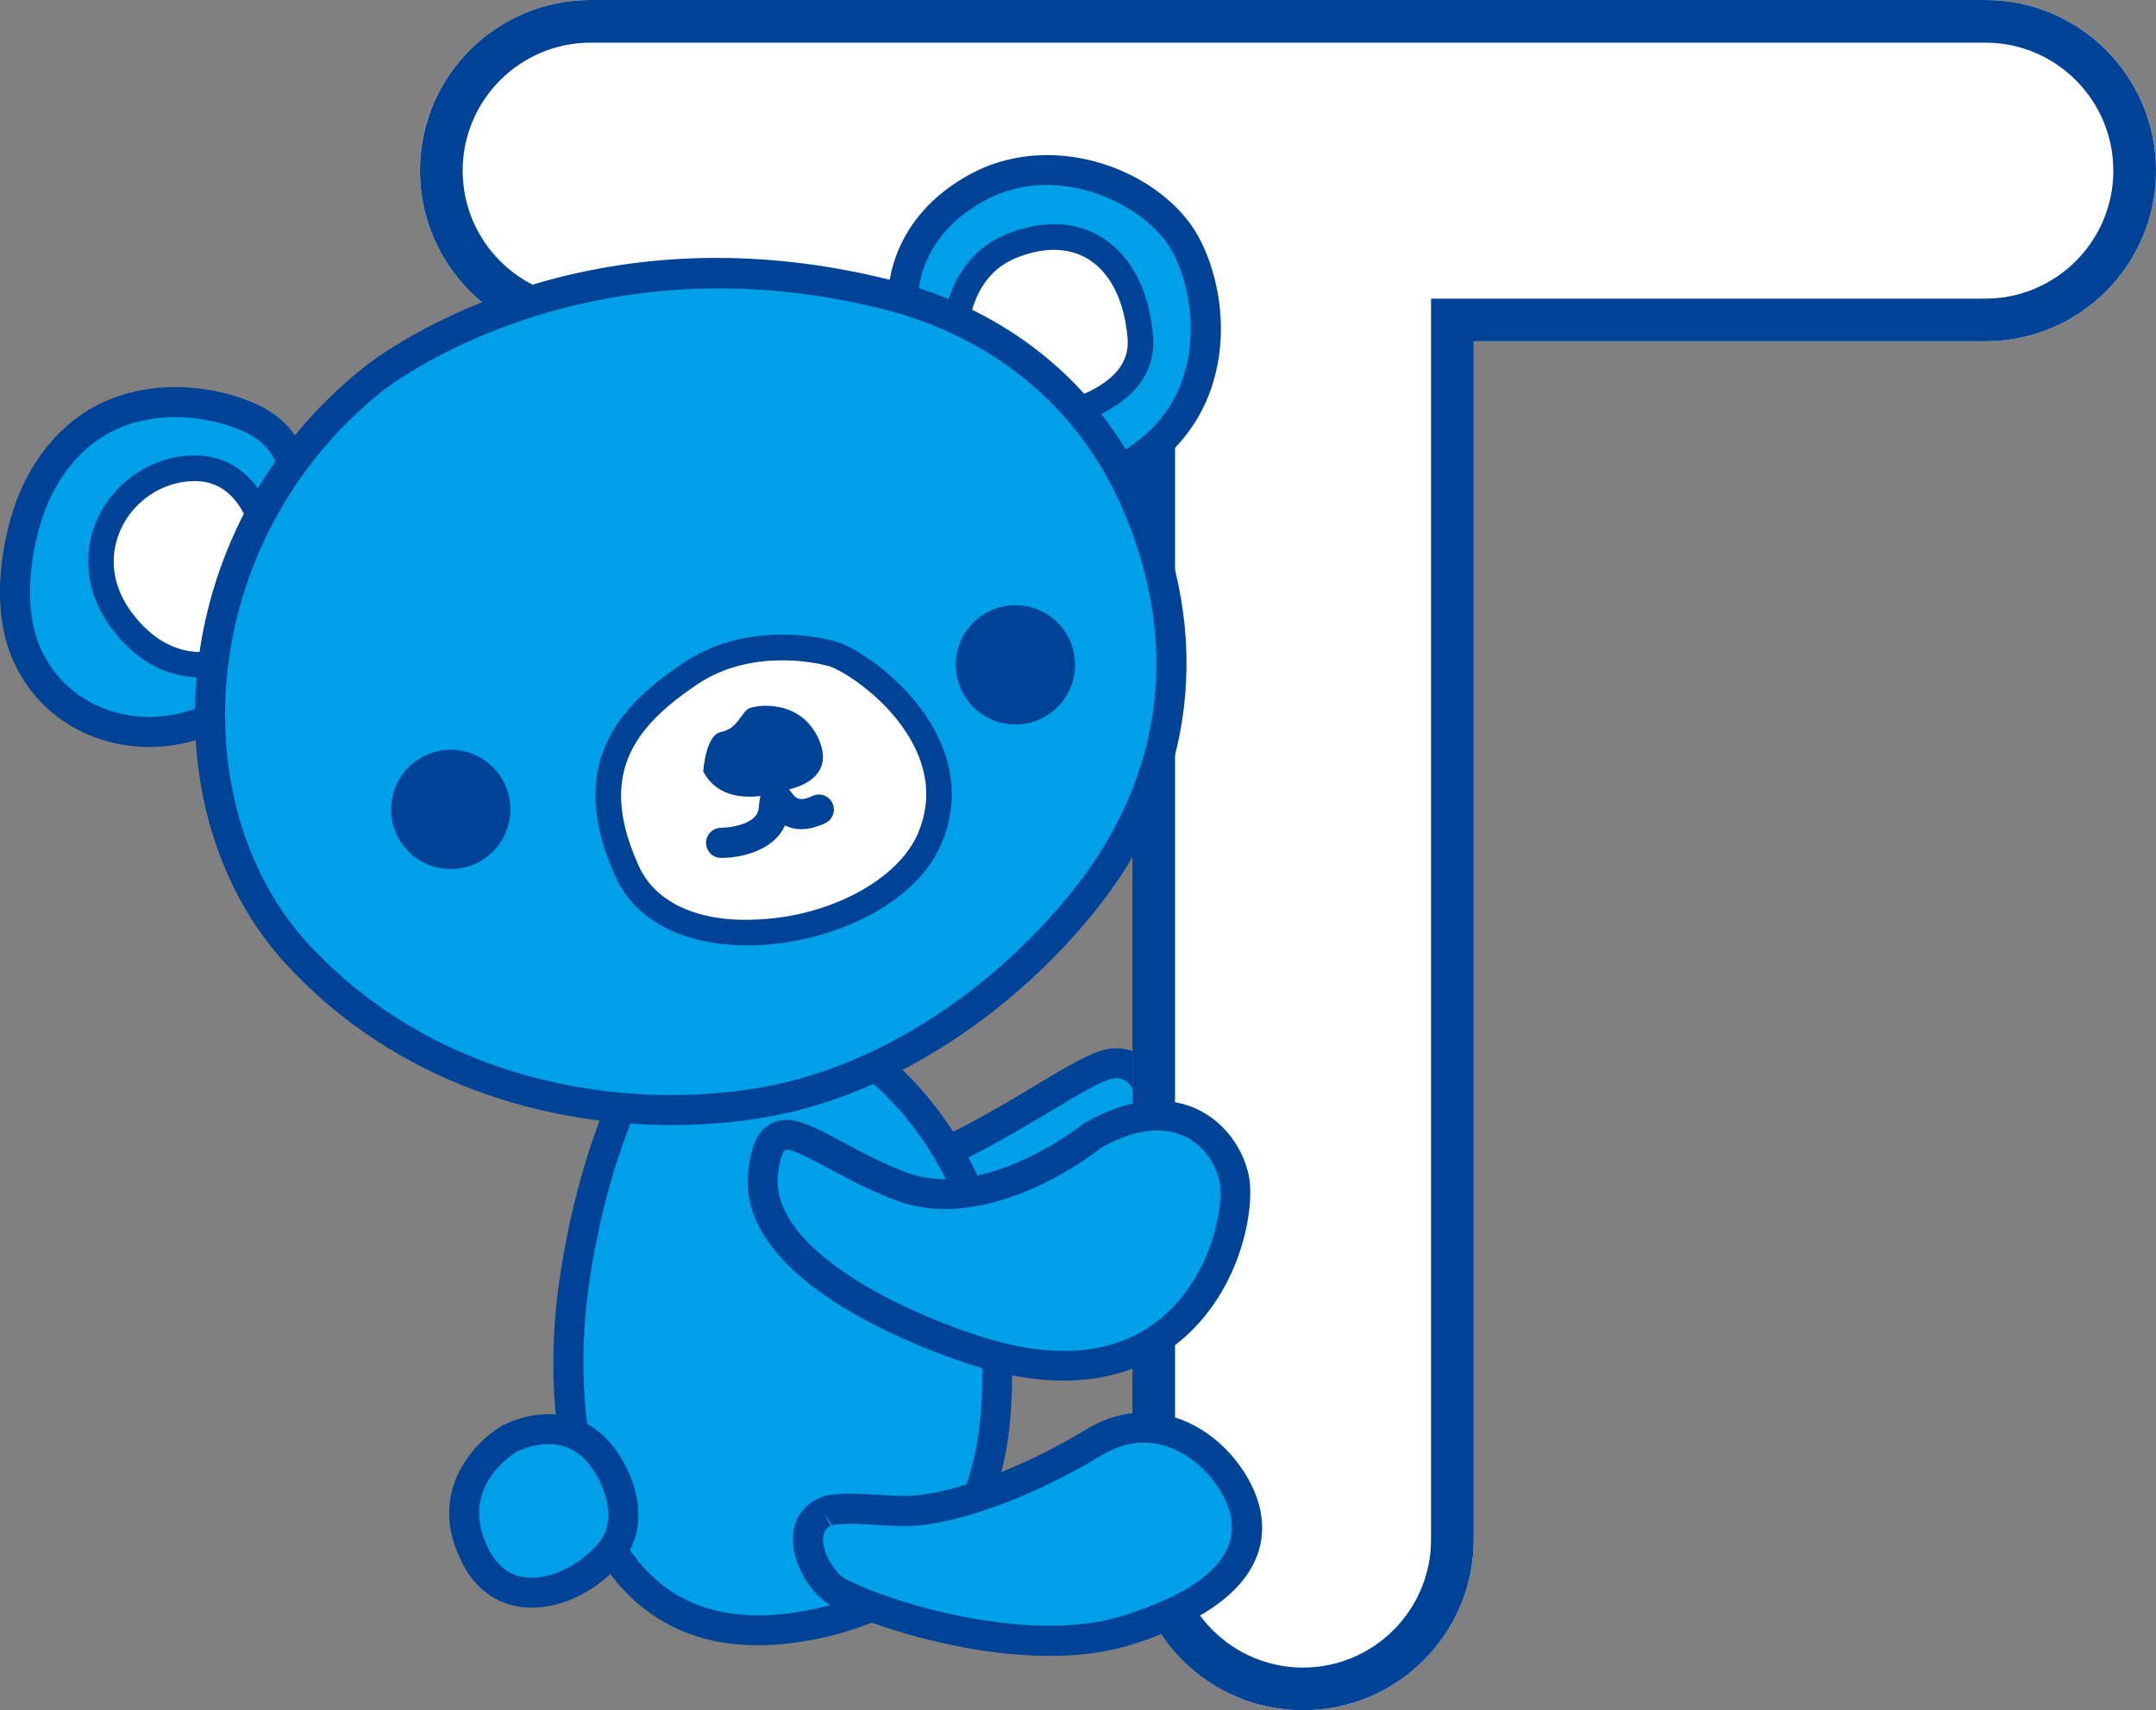 <?xml version="1.0" encoding="UTF-8"?> <svg xmlns="http://www.w3.org/2000/svg" id="_レイヤー_1" width="303.364" height="240.661" viewBox="0 0 227.523 180.496"><rect x="0" y="0" width="227.523" height="180.496" fill="#808080" stroke="none"/><defs><style>.cls-1{fill:#00a0e9}.cls-1,.cls-2,.cls-3{stroke-width:0}.cls-2{fill:#004396}.cls-3{fill:#fff}</style></defs><path class="cls-1" d="M95.053 122.132s.808 1.647 7.868-2.118c7.059-3.765 11.765-7.294 14.353-7.765s7.53 2.589.941 14.354c-6.588 11.765-29.618 7.294-23.162-4.471z"></path><path class="cls-2" d="M105.016 135.1c-2.896 0-5.718-.652-8.02-1.93-4.634-2.566-5.907-7.089-3.325-11.795.282-.518.807-.862 1.418-.819.36.01.698.14.965.36.387.006 1.976-.08 6.125-2.293 2.773-1.48 5.18-2.922 7.236-4.153 3.328-1.995 5.734-3.434 7.578-3.773a5.013 5.013 0 0 1 4.902 2.085c1.498 2.103 2.317 6.34-2.305 14.59-2.921 5.217-8.893 7.727-14.574 7.727zm-9.122-11.042c-1.244 3.317.673 5.274 2.629 6.357 4.783 2.655 14.53 2.178 18.318-4.582 4.281-7.647 2.988-10.523 2.488-11.22-.561-.792-1.374-.885-1.774-.813-1.278.232-3.593 1.619-6.521 3.375-2.127 1.272-4.539 2.717-7.372 4.228-3.484 1.861-6.039 2.745-7.768 2.655zm.57-2.627c.002.003.002.006.004.006-.002 0-.002-.003-.003-.006zm-.002-.006c.001.003.001.006.003.006-.002 0-.002-.003-.003-.006zm-.004-.006c.002.003.002.006.004.006-.002 0-.002-.003-.004-.006zm-.003-.004c.002 0 .002.004.003.004-.001 0-.001-.004-.003-.004zm-.001-.006l.001.003-.001-.003z"></path><path class="cls-3" d="M209.513 0H62.331c-9.945 0-18.01 8.064-18.01 18.01s8.065 18.01 18.01 18.01h57.17v126.468c0 9.946 8.064 18.008 18.01 18.008s18.009-8.062 18.009-18.008V36.019h53.993c9.946 0 18.01-8.064 18.01-18.01S219.459 0 209.513 0z"></path><path class="cls-2" d="M209.513 4.502c7.448 0 13.508 6.06 13.508 13.508s-6.06 13.507-13.508 13.507h-58.495v130.971c0 7.447-6.06 13.506-13.508 13.506s-13.507-6.059-13.507-13.506V31.517H62.331c-7.448 0-13.507-6.06-13.507-13.507S54.884 4.502 62.33 4.502h147.182m0-4.502H62.331c-9.945 0-18.01 8.064-18.01 18.01s8.065 18.01 18.01 18.01h57.17v126.468c0 9.946 8.064 18.008 18.01 18.008s18.009-8.062 18.009-18.008V36.019h53.993c9.946 0 18.01-8.064 18.01-18.01S219.459 0 209.513 0z"></path><path class="cls-1" d="M68.566 111.308c-.941.706-5.883 9.412-8 24.236-2.118 14.825.706 40.473 24.707 36.002 24-4.47 19.295-27.53 20-32.001s-3.058-23.766-20-31.531c-16.942-7.765-16.707 3.294-16.707 3.294z"></path><path class="cls-2" d="M79.99 173.64c-5.399 0-9.901-1.7-13.432-5.084-7.977-7.65-9.131-22.184-7.552-33.234 1.864-13.05 6.048-22.044 8.016-24.63.121-1.25.684-4.009 3.256-5.696 3.322-2.184 8.588-1.648 15.65 1.585 18.017 8.258 21.61 28.723 20.902 33.209-.086.545-.068 1.653-.048 2.937.13 7.88.43 26.334-21.221 30.367-1.952.363-3.81.546-5.572.546zm-10.416-61.122c-.664.736-5.373 8.73-7.447 23.251-1.402 9.806-.512 23.682 6.614 30.51 3.905 3.747 9.373 4.994 16.243 3.72 19.033-3.546 18.772-19.535 18.647-27.219-.025-1.548-.044-2.665.085-3.48.549-3.475-2.679-22.327-19.1-29.853-7.456-3.418-10.96-2.885-12.584-1.833-1.885 1.216-1.892 3.574-1.89 3.673.002.471-.207.93-.568 1.231z"></path><path class="cls-1" d="M86.926 159.635c-3.463 1.8-.795 7.231 1.641 8.464 5.883 2.976 20.472 7.067 30.354 3.963s13.648-7.494 12.471-12.593c-1.176-5.1-8.235-11.924-16-7.218s-15.53 7.14-19.532 7.218c-2.558.049-5.125-.398-7.674-.166-.342.031-.688.074-1.004.21a3.563 3.563 0 0 0-.256.122z"></path><path class="cls-2" d="M110.769 174.763c-9.187 0-18.897-3.21-22.92-5.245-2.247-1.139-4.156-4.359-4.168-7.03-.011-1.898.88-3.412 2.503-4.26.003 0 .005 0 .01-.005.066-.035.338-.162.38-.177.491-.214.998-.283 1.47-.326 1.597-.146 3.164-.047 4.684.047 1.035.065 2.077.114 3.102.114 3.585-.071 10.977-2.286 18.739-6.989 4.289-2.6 8.055-1.93 10.468-.915 4.411 1.861 7.19 6.04 7.904 9.136 1.002 4.343-.533 10.38-13.544 14.465-2.674.84-5.624 1.185-8.628 1.185zm-23.844-15.129l.733 1.412c-.397.204-.804.536-.8 1.427.009 1.606 1.34 3.66 2.427 4.21 5.537 2.797 19.774 6.808 29.16 3.861 8.584-2.692 12.418-6.3 11.4-10.718-.555-2.404-2.81-5.556-6.046-6.92-2.516-1.065-5.062-.823-7.583.704-8.308 5.034-16.195 7.367-20.325 7.448-1.119.022-2.242-.047-3.363-.118-1.46-.093-2.845-.18-4.197-.056-.121.013-.4.037-.515.087l-.89-1.337zm0 0h.032-.032z"></path><path class="cls-1" d="M53.86 151.78s-8.118 4.706-3.412 12.942c3.323 5.817 10.829 3.261 14.202-1.223 2.128-2.829.937-6.98-1.008-9.636-2.425-3.31-6.164-3.74-9.782-2.083z"></path><path class="cls-2" d="M56.118 169.673c-.188 0-.374-.007-.558-.016-2.749-.174-5.05-1.65-6.48-4.154-4.338-7.59.713-13.187 3.99-15.085.043-.028.088-.05.133-.072 4.604-2.106 8.983-1.141 11.711 2.587 2.37 3.236 3.599 8.054.996 11.512-2.393 3.18-6.265 5.228-9.792 5.228zm-1.526-16.495c-.926.565-6.47 4.3-2.777 10.762.914 1.597 2.24 2.463 3.942 2.572 2.584.145 5.787-1.502 7.634-3.959 1.551-2.063.66-5.463-1.02-7.758-2.437-3.332-5.89-2.467-7.78-1.617z"></path><path class="cls-1" d="M102.45 142.368c23.86 7.954 28.942-13.177 27.766-18.118-1.177-4.942-6.589-9.177-14.824-4.471 0 0-11.03 8.942-20.339 5.412-9.31-3.53-13.618-9.412-14.523-1.412-.905 8 10.625 14.824 21.92 18.59z"></path><path class="cls-2" d="M112.247 145.705c-2.95 0-6.363-.533-10.295-1.842-5.714-1.905-24.262-8.993-22.988-20.26.21-1.862.676-4.114 2.418-5.026 1.987-1.042 4.272.195 7.439 1.902 1.94 1.045 4.138 2.233 6.79 3.238 8.353 3.174 18.688-5.078 18.79-5.165 5.496-3.161 9.377-2.6 11.694-1.594 2.795 1.213 4.908 3.803 5.652 6.927.732 3.074-.46 11.503-6.533 17.068-2.637 2.413-6.785 4.752-12.967 4.752zm-29.224-24.37a.385.385 0 0 0-.182.037c-.004.003-.488.313-.744 2.584-.802 7.092 10.732 13.544 20.851 16.916 8.609 2.873 15.382 2.11 20.138-2.243 5.152-4.721 6.092-11.937 5.596-14.012-.515-2.165-1.951-3.95-3.84-4.768-2.374-1.02-5.37-.583-8.668 1.297-.268.245-11.633 9.325-21.68 5.518-2.847-1.08-5.243-2.373-7.17-3.412-1.44-.776-3.553-1.917-4.301-1.917z"></path><path class="cls-1" d="M95.315 31.566s-.395-7.32 7.84-11.791c8.237-4.471 18.59.026 21.884 5.895 3.294 5.87 4.236 18.203-6.824 23.92 0 0-26.035 7.18-22.9-18.024z"></path><path class="cls-2" d="M110.58 52.13c-3.982 0-8.668-.8-12.166-3.822-4.042-3.494-5.62-9.153-4.69-16.818-.016-1.214.248-8.537 8.675-13.111 8.795-4.768 20.138-.416 24.025 6.514 1.873 3.338 3.421 9.381 1.61 15.426-1.387 4.631-4.533 8.324-9.09 10.682a1.63 1.63 0 0 1-.307.12c-.273.075-3.755 1.01-8.058 1.01zm-.097-32.603c-2.195 0-4.44.488-6.57 1.644-7.19 3.902-7.022 10.058-7.011 10.319.003.087 0 .186-.01.271-.821 6.605.387 11.362 3.593 14.137 5.601 4.853 15.787 2.54 17.157 2.2 3.74-1.98 6.213-4.902 7.349-8.691 1.427-4.765.356-9.943-1.334-12.96-1.986-3.534-7.4-6.92-13.174-6.92z"></path><path class="cls-1" d="M31.859 51.66c-1.182-4.208-2.46-6.63-6.901-8.136-4.989-1.691-10.812-1.557-15.296 1.428-3.444 2.293-5.786 6.01-6.944 9.982-1.29 4.425-1.783 9.944.153 14.207 3.928 8.65 14.98 10.488 22.164 4.989 10.794-8.265 6.845-22.393 6.824-22.47z"></path><path class="cls-2" d="M15.757 78.835c-1.35 0-2.705-.161-4.028-.493-4.675-1.171-8.334-4.207-10.304-8.545-2.58-5.683-1.022-12.598-.232-15.308 1.355-4.647 4.051-8.504 7.59-10.859 4.53-3.015 10.767-3.614 16.686-1.61 4.954 1.68 6.606 4.533 7.92 9.21.108.396 4.107 15.36-7.39 24.16-2.938 2.25-6.578 3.445-10.242 3.445zM18.5 44.023c-2.944 0-5.72.761-7.959 2.25-2.914 1.942-5.153 5.176-6.299 9.107-.69 2.368-2.066 8.388.075 13.105 1.561 3.437 4.468 5.844 8.185 6.775 3.981.996 8.309.105 11.566-2.392 9.82-7.516 6.412-20.24 6.262-20.778l1.53-.425-1.53.425c-1.11-3.95-2.172-5.804-5.882-7.06a18.583 18.583 0 0 0-5.948-1.007z"></path><path class="cls-3" d="M100.803 37.893s-1.177-9.177 6.118-12 12.706 1.411 13.412 9.647c.706 8.236-13.412 9.177-13.412 9.177l-6.118-6.824z"></path><path class="cls-2" d="M106.92 46.067c-.383 0-.749-.163-1.005-.45l-6.117-6.823a1.352 1.352 0 0 1-.335-.729c-.453-3.536.419-10.896 6.97-13.432 3.7-1.429 7.112-1.274 9.873.445 3.057 1.908 4.965 5.582 5.375 10.346.176 2.089-.422 3.952-1.784 5.537-3.82 4.452-12.519 5.078-12.887 5.103l-.09.003zm-4.811-8.74l5.36 5.98c1.949-.223 7.821-1.12 10.383-4.11.881-1.026 1.254-2.185 1.136-3.542-.335-3.897-1.796-6.84-4.112-8.285-2.015-1.254-4.597-1.327-7.469-.218-5.438 2.106-5.402 8.515-5.298 10.175z"></path><path class="cls-3" d="M24.8 69.424s-6.59 3.294-12.001-4c-5.412-7.295.235-16.001 7.765-16.001s8 10.42 8 10.42l-3.765 9.58z"></path><path class="cls-2" d="M21.158 71.492c-2.71 0-6.293-1.017-9.443-5.264-2.691-3.626-3.153-8.064-1.236-11.872 1.92-3.817 5.879-6.283 10.085-6.283 6.977 0 9.167 7.659 9.35 11.709.008.189-.023.378-.093.553l-3.765 9.581a1.34 1.34 0 0 1-.653.716c-.035.018-1.779.86-4.245.86zm3.642-2.069h.031-.03zm-4.236-18.648c-3.195 0-6.206 1.881-7.673 4.794-1.469 2.92-1.108 6.218.993 9.049 3.932 5.295 8.444 4.276 9.87 3.775l3.442-8.763c-.127-1.55-1.023-8.855-6.632-8.855z"></path><path class="cls-1" d="M123.354 74.537c-.864 7.145-3.8 14.026-8.803 20.33-7.893 9.945-19.764 18.48-32.337 21.147-15.53 3.294-36.708 0-50.826-15.295-14.118-15.294-12.471-44.472 8-60.708 0 0 21.178-17.177 54.12-8.942 11.65 2.913 21.194 10.392 26.147 21.391 3.338 7.412 4.57 14.878 3.7 22.077z"></path><path class="cls-2" d="M70.903 118.741c-13.288 0-29.046-4.34-40.682-16.947-6.933-7.51-10.4-18.405-9.51-29.889 1.006-12.94 7.452-25.019 17.69-33.139.877-.712 22.165-17.575 55.492-9.237 12.483 3.12 22.146 11.032 27.21 22.28 3.45 7.663 4.74 15.373 3.829 22.919-.912 7.532-3.987 14.639-9.138 21.126-8.757 11.037-21.188 19.155-33.25 21.715-3.496.741-7.446 1.172-11.641 1.172zm4.968-88.304c-21.85 0-35.317 10.673-35.483 10.806-9.56 7.585-15.574 18.846-16.51 30.907-.821 10.608 2.341 20.626 8.676 27.491 14.408 15.607 35.58 17.735 49.329 14.82 11.363-2.411 23.11-10.104 31.423-20.58 4.782-6.023 7.633-12.595 8.474-19.535.837-6.96-.363-14.105-3.574-21.232-4.656-10.343-13.564-17.625-25.082-20.504-6.194-1.548-11.97-2.173-17.253-2.173zm47.485 44.1h.03-.03z"></path><path class="cls-3" d="M87.626 68.953s-8.05-2.353-14.732 2.118-11.622 10.118-6.68 20.942c4.94 10.824 27.765 6.824 32-3.765 4.236-10.589-8.04-18.824-10.588-19.295z"></path><path class="cls-2" d="M78.861 99.769c-6.742 0-11.78-2.603-13.877-7.194-5.496-12.04.535-18.195 7.16-22.628 6.885-4.606 14.947-2.543 15.799-2.308 2.156.457 7.75 4.084 10.645 9.338 2.12 3.842 2.424 7.914.881 11.773-2.793 6.983-12.16 10.826-19.97 11.012-.214.007-.427.007-.638.007zm3.69-30.076c-2.615 0-5.93.509-8.906 2.5-6.894 4.613-10.588 9.654-6.204 19.259 1.694 3.707 6.047 5.816 11.994 5.608 7.943-.189 15.477-4.192 17.524-9.312 1.252-3.127 1.004-6.312-.736-9.467-2.698-4.892-7.832-7.812-8.843-8a1.352 1.352 0 0 1-.132-.031c-.037-.01-1.991-.557-4.697-.557z"></path><circle class="cls-2" cx="47.565" cy="85.425" r="6.294"></circle><circle class="cls-2" cx="107.156" cy="70.166" r="6.294"></circle><path class="cls-2" d="M76.096 90.543a1.586 1.586 0 0 1-1.585-1.584 1.59 1.59 0 0 1 1.58-1.593c.037 0 3.793-.079 3.979-2.09.102-1.097.208-2.233 1.39-2.568 1.12-.322 1.808.59 2.035.887.452.605.814 1.085 2.273.394a1.589 1.589 0 0 1 1.362 2.87c-1.62.765-3.057.855-4.295.262-1.19 2.66-4.623 3.422-6.74 3.422z"></path><path class="cls-2" d="M74.213 81.424s.236-3.879 1.883-4.175 2.118-1.943 2.823-2.413 5.648-1.177 7.53 3.294-3.53 5.246-3.53 5.246-6.353 2.52-8.706-1.952z"></path></svg> 